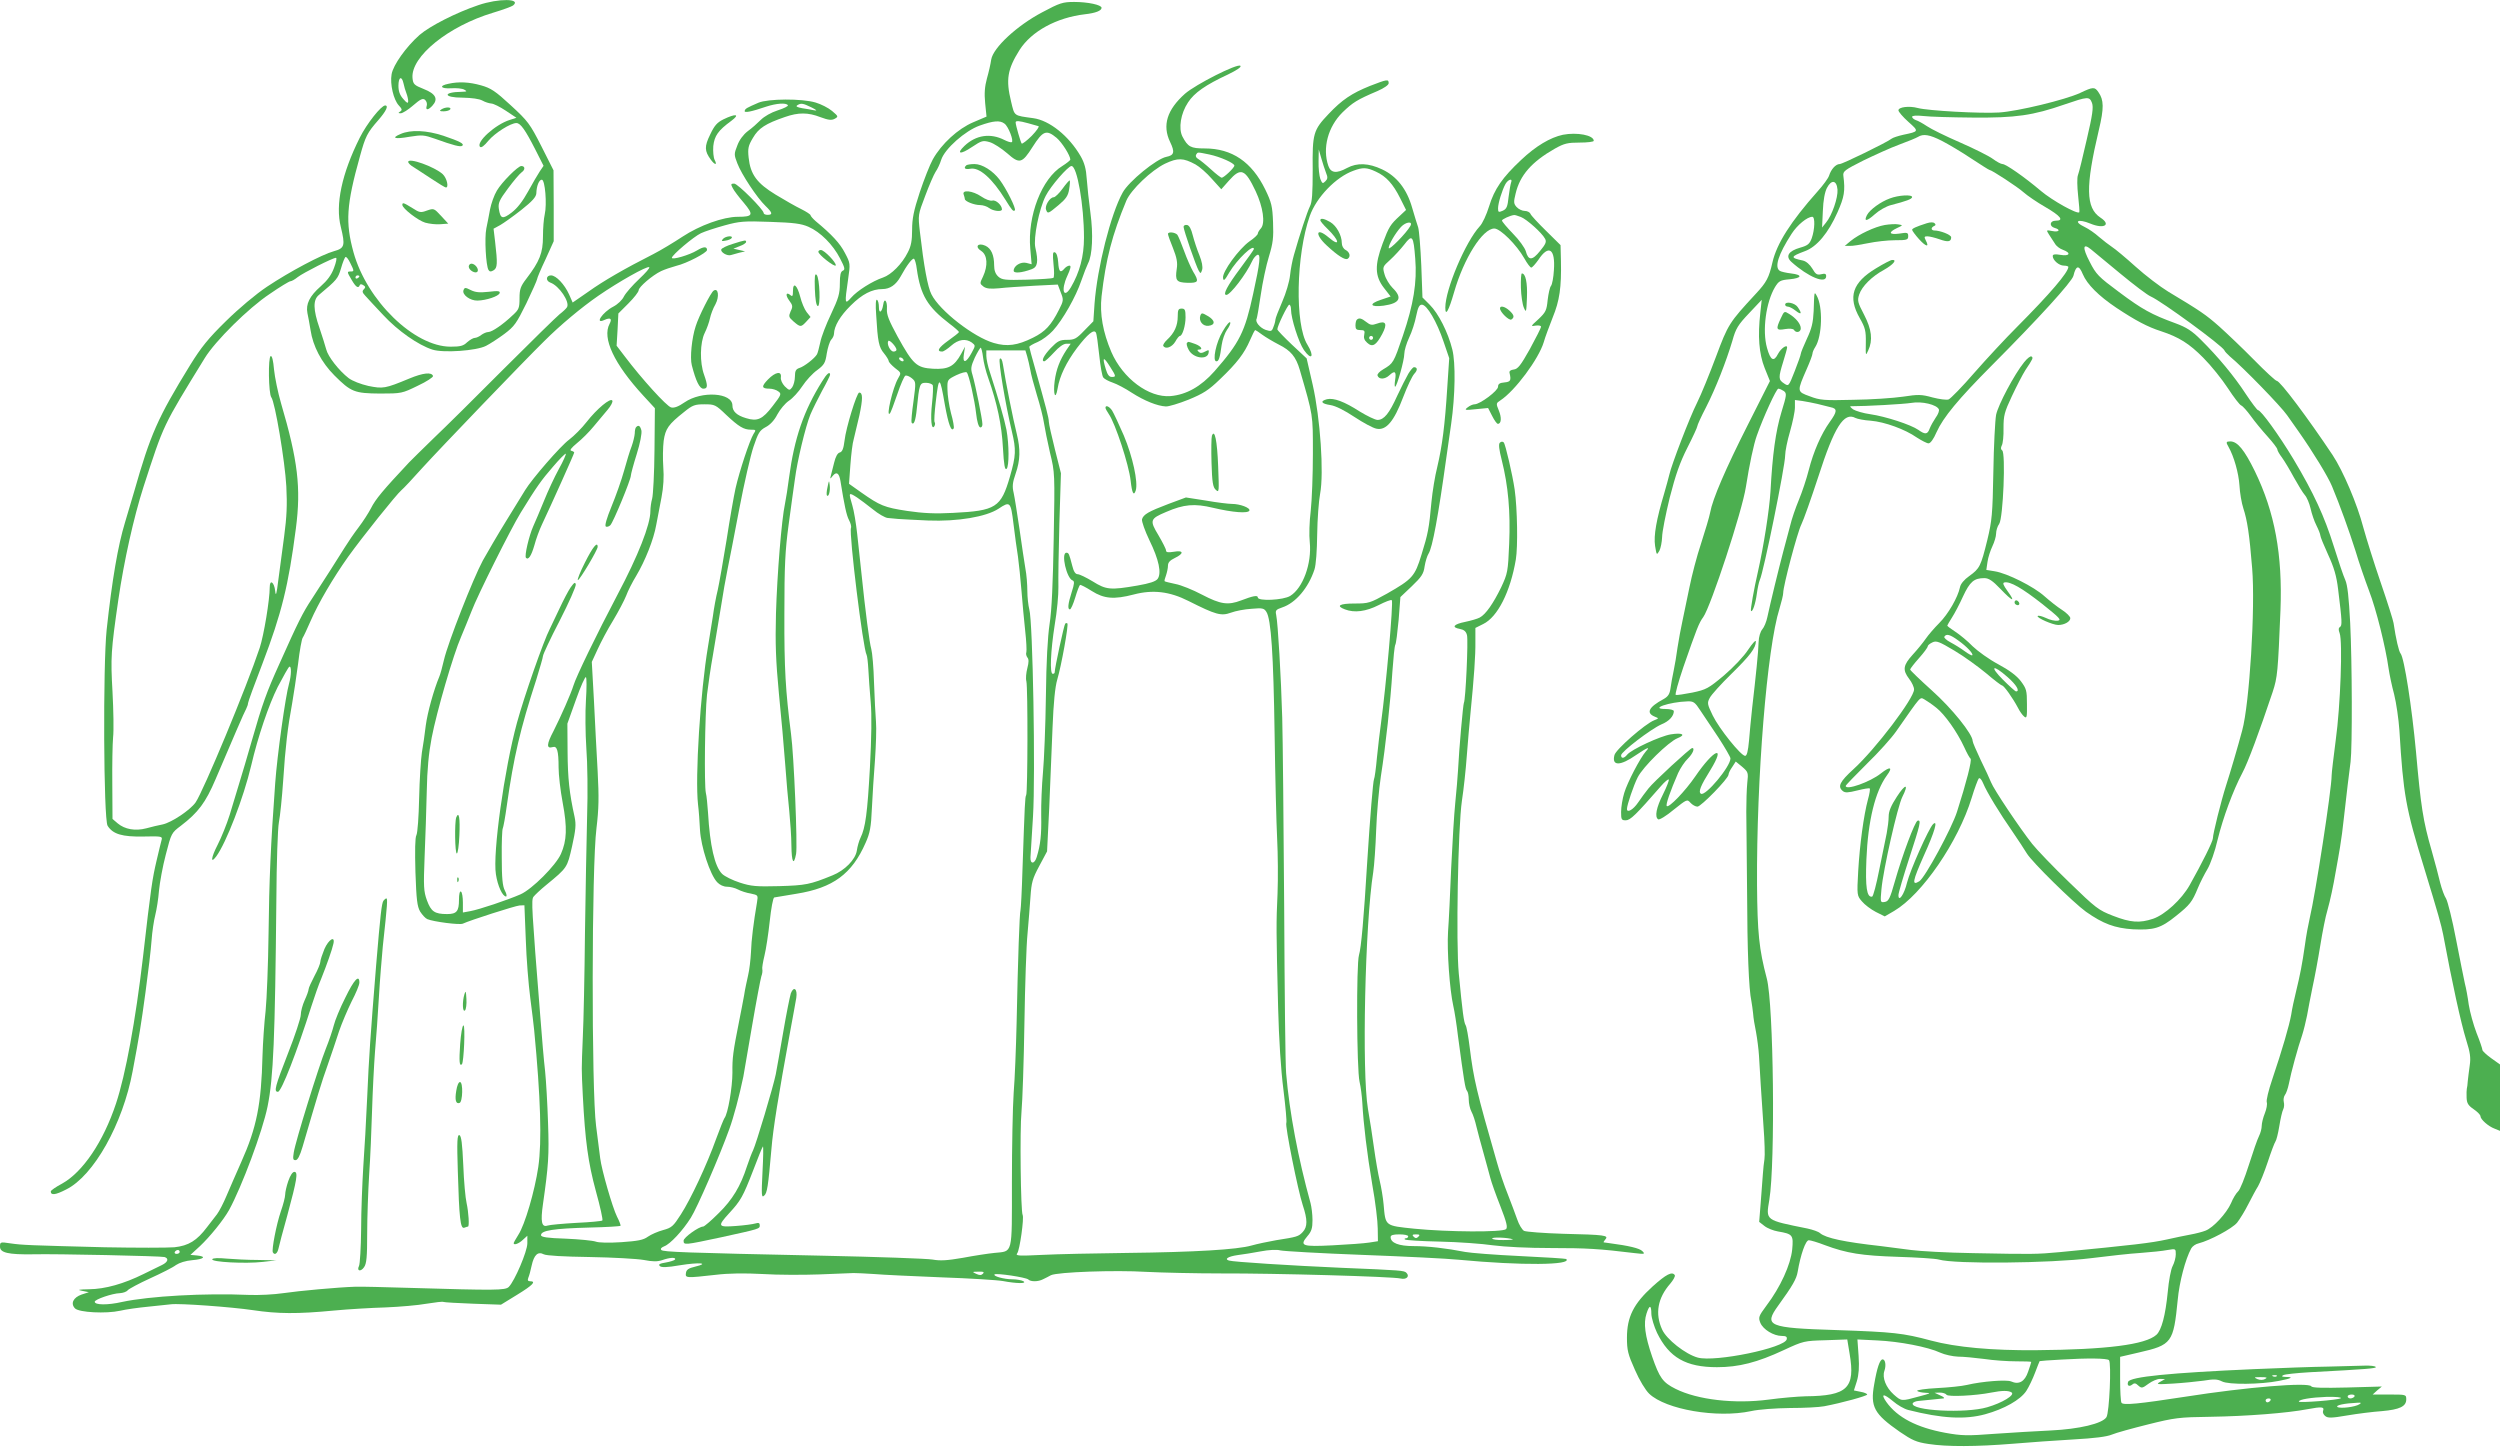 <?xml version="1.0" standalone="no"?>
<!DOCTYPE svg PUBLIC "-//W3C//DTD SVG 20010904//EN"
 "http://www.w3.org/TR/2001/REC-SVG-20010904/DTD/svg10.dtd">
<svg version="1.0" xmlns="http://www.w3.org/2000/svg"
 width="1280pt" height="741pt" viewBox="0 0 1280 741"
 preserveAspectRatio="xMidYMid meet">
<g transform="translate(0,741) scale(0.1,-0.1)"
fill="#4caf50" stroke="none">
<path d="M2450 7384 c-116 -39 -250 -108 -302 -153 -69 -61 -135 -154 -143
-201 -9 -51 10 -131 37 -160 17 -18 18 -24 7 -31 -11 -7 -11 -9 3 -9 9 0 38
18 63 40 38 33 50 38 61 29 8 -7 12 -20 9 -30 -8 -25 7 -24 29 0 31 34 17 61
-44 85 -50 20 -55 25 -58 57 -9 109 183 265 413 334 50 15 96 32 102 37 44 36
-74 37 -177 2z m-384 -401 c3 -16 10 -38 15 -51 5 -13 9 -31 9 -40 -1 -13 -6
-11 -25 11 -18 20 -25 40 -25 68 0 45 17 53 26 12z"/>
<path d="M5336 7347 c-129 -68 -251 -181 -261 -242 -3 -22 -13 -66 -22 -97
-11 -41 -14 -75 -9 -126 l7 -69 -68 -29 c-78 -33 -162 -110 -207 -190 -15 -27
-45 -103 -67 -169 -31 -94 -39 -135 -39 -192 0 -54 -5 -83 -22 -115 -29 -59
-85 -115 -127 -129 -54 -18 -133 -68 -163 -103 -33 -37 -34 -32 -16 92 12 83
12 84 -16 137 -25 49 -68 95 -149 162 -15 13 -27 27 -27 31 0 4 -21 18 -47 31
-27 13 -85 46 -131 74 -97 59 -130 104 -139 190 -5 47 -2 61 22 101 29 50 65
73 164 107 69 24 118 24 182 -1 41 -15 56 -17 73 -8 19 11 19 12 -14 40 -19
16 -57 35 -84 43 -69 21 -244 20 -293 -1 -60 -26 -67 -30 -70 -41 -5 -13 34
-5 110 21 52 17 103 21 111 7 3 -4 -20 -16 -52 -26 -34 -11 -69 -31 -87 -49
-17 -17 -46 -43 -67 -58 -22 -17 -43 -45 -53 -73 -17 -43 -17 -47 0 -91 21
-56 102 -178 144 -218 36 -35 39 -46 11 -46 -11 0 -20 4 -20 9 0 18 -133 151
-151 151 -17 0 -18 -3 -8 -22 6 -13 32 -47 57 -76 52 -62 48 -72 -30 -72 -75
0 -196 -44 -284 -102 -44 -29 -110 -69 -149 -89 -146 -74 -255 -137 -332 -192
l-81 -56 -18 41 c-24 53 -67 98 -93 98 -26 0 -28 -28 -3 -37 45 -16 101 -100
85 -126 -4 -7 -21 -23 -38 -36 -16 -13 -145 -139 -286 -280 -140 -141 -302
-301 -360 -356 -57 -56 -113 -110 -124 -122 -134 -143 -172 -188 -196 -236
-12 -23 -40 -67 -63 -97 -23 -30 -55 -77 -71 -103 -33 -54 -99 -156 -168 -263
-47 -71 -70 -117 -167 -334 -64 -141 -87 -204 -140 -390 -23 -80 -52 -179 -65
-220 -12 -41 -35 -114 -49 -162 -15 -48 -43 -117 -62 -154 -33 -64 -38 -100
-7 -59 51 69 140 300 179 465 35 150 90 311 136 403 28 53 54 100 59 103 12 7
11 -43 -1 -86 -18 -61 -61 -369 -71 -510 -23 -313 -31 -501 -34 -770 -2 -157
-9 -334 -15 -395 -7 -60 -14 -164 -16 -230 -6 -249 -30 -369 -109 -545 -26
-58 -59 -135 -75 -172 -15 -36 -37 -79 -49 -95 -12 -15 -35 -45 -51 -66 -52
-69 -94 -95 -167 -103 -36 -3 -197 -3 -357 0 -385 10 -422 11 -483 20 -52 8
-53 7 -53 -17 0 -31 42 -41 170 -39 115 3 657 -9 672 -14 24 -7 18 -26 -13
-41 -13 -6 -55 -27 -94 -46 -101 -50 -196 -77 -279 -78 -54 -1 -63 -3 -36 -8
l35 -7 -37 -12 c-43 -15 -58 -46 -34 -71 21 -21 159 -28 231 -12 29 7 94 16
146 21 52 5 103 11 114 12 41 6 313 -14 420 -30 127 -19 227 -20 415 -2 74 7
193 14 264 16 72 3 166 11 210 19 44 7 83 12 87 9 4 -2 72 -6 151 -9 l143 -5
83 51 c80 49 99 69 66 69 -11 0 -14 5 -9 18 4 9 12 37 17 62 12 55 32 74 62
58 13 -7 101 -12 236 -14 118 -2 242 -9 276 -15 46 -9 69 -9 94 -1 39 14 73
16 66 3 -3 -4 -24 -11 -47 -15 -32 -5 -39 -10 -31 -18 8 -8 35 -8 104 4 100
16 153 11 78 -7 -35 -8 -46 -16 -48 -33 -4 -26 1 -26 153 -9 66 8 147 9 240 4
77 -5 208 -5 290 -2 83 3 161 6 175 7 14 0 61 -2 105 -5 44 -4 199 -11 345
-17 146 -5 288 -14 315 -19 69 -13 125 -14 105 -1 -8 5 -34 10 -57 10 -42 0
-100 16 -91 25 8 8 162 -15 173 -26 12 -12 50 -12 75 1 11 5 30 15 41 21 33
16 327 27 489 17 80 -4 253 -8 385 -8 269 1 876 -16 916 -26 30 -7 48 11 30
29 -12 12 -21 13 -336 26 -251 11 -552 30 -573 37 -25 8 -3 21 45 28 26 3 80
12 118 19 42 8 83 10 100 5 17 -4 206 -15 420 -23 215 -8 437 -19 495 -25 318
-30 582 -28 549 4 -2 2 -109 9 -237 15 -128 6 -254 16 -280 21 -96 19 -193 30
-264 30 -76 0 -118 16 -118 46 0 10 12 14 45 14 25 0 45 -4 45 -10 0 -5 -5
-10 -12 -10 -6 0 -8 -3 -5 -6 4 -4 84 -9 179 -11 95 -2 218 -11 272 -19 61 -8
178 -14 300 -14 181 0 245 -4 426 -26 51 -6 54 -5 39 10 -14 15 -70 28 -169
41 -14 2 -27 4 -29 4 -2 1 2 8 9 16 17 20 -3 23 -216 28 -100 3 -190 10 -201
15 -10 6 -26 32 -35 59 -9 26 -31 84 -48 128 -18 44 -43 118 -56 165 -104 361
-119 425 -139 586 -7 56 -16 108 -21 115 -9 14 -16 66 -35 264 -15 156 -4 749
16 885 9 58 20 161 25 230 5 69 14 168 19 220 18 181 26 295 25 365 l0 70 40
20 c74 36 139 165 167 330 11 65 8 260 -6 359 -11 75 -47 231 -56 241 -6 5
-13 5 -20 -2 -7 -7 -4 -34 10 -89 33 -131 45 -264 38 -428 -6 -144 -8 -152
-41 -223 -40 -82 -79 -139 -110 -155 -11 -6 -45 -16 -74 -22 -60 -12 -72 -28
-28 -36 21 -4 32 -12 37 -32 7 -27 -7 -333 -16 -347 -4 -8 -24 -227 -30 -346
-2 -33 -8 -107 -14 -165 -6 -58 -15 -208 -21 -335 -5 -126 -12 -273 -16 -325
-6 -96 8 -297 27 -381 6 -25 17 -95 24 -155 31 -231 37 -269 46 -279 5 -5 9
-25 9 -45 0 -19 6 -47 14 -62 8 -14 19 -48 25 -75 6 -26 23 -88 37 -138 14
-49 29 -107 35 -128 5 -20 28 -85 51 -143 32 -82 38 -108 29 -117 -17 -17
-298 -15 -469 2 -153 16 -148 12 -158 125 -3 34 -12 88 -20 121 -8 34 -21 109
-29 167 -8 59 -22 149 -31 200 -32 186 -15 950 27 1213 5 33 12 130 15 215 3
85 14 209 24 275 25 159 49 380 59 536 5 70 11 131 15 138 4 6 11 63 17 127
l9 117 59 56 c49 47 60 63 65 101 4 25 13 54 20 65 20 30 50 194 91 490 9 61
20 139 25 175 21 147 23 312 6 380 -22 89 -71 185 -116 230 l-37 37 -6 164
c-4 91 -11 178 -16 195 -6 16 -19 61 -31 101 -27 95 -79 161 -154 196 -68 32
-127 35 -179 7 -55 -30 -83 -26 -96 11 -31 90 -2 200 73 274 52 50 73 64 179
109 34 15 57 31 57 40 0 22 -8 20 -96 -14 -94 -38 -143 -71 -212 -144 -78 -82
-83 -100 -81 -285 0 -121 -3 -166 -14 -187 -14 -28 -54 -150 -82 -249 -8 -27
-17 -75 -20 -105 -3 -31 -21 -92 -40 -135 -19 -44 -35 -85 -35 -92 0 -6 -4
-23 -10 -37 -8 -23 -12 -24 -40 -15 -30 11 -55 42 -46 57 2 4 12 59 21 122 9
63 28 152 42 197 21 69 24 96 21 175 -3 82 -8 102 -40 168 -69 141 -170 210
-310 210 -72 0 -86 8 -114 61 -21 42 -9 118 29 175 32 49 89 89 205 143 45 22
69 38 63 44 -14 14 -229 -95 -284 -143 -92 -82 -117 -162 -76 -247 25 -52 21
-68 -19 -76 -51 -10 -193 -126 -224 -183 -61 -110 -130 -384 -144 -569 l-6
-90 -46 -47 c-41 -43 -51 -48 -89 -48 -37 0 -48 -6 -83 -42 -36 -38 -51 -68
-33 -68 4 0 26 20 49 45 25 28 49 45 63 45 l23 0 -22 -32 c-34 -52 -52 -99
-60 -158 -9 -68 4 -104 15 -39 10 63 45 135 99 207 55 72 87 98 97 79 4 -6 11
-58 17 -115 6 -57 15 -109 21 -115 5 -7 27 -19 48 -26 21 -7 65 -30 98 -52 64
-41 131 -68 174 -70 14 -1 67 15 117 35 75 31 102 48 160 104 88 84 125 133
154 200 12 28 24 52 27 52 2 0 19 -11 36 -24 18 -13 55 -35 84 -50 62 -31 88
-62 108 -130 69 -238 67 -225 67 -429 0 -106 -5 -237 -11 -292 -7 -55 -9 -127
-5 -161 11 -109 -35 -235 -100 -275 -35 -22 -166 -28 -166 -8 0 13 -25 8 -85
-15 -68 -26 -106 -20 -200 29 -47 25 -109 50 -137 55 -28 6 -53 12 -55 14 -2
2 1 15 7 30 5 15 10 37 10 50 0 16 10 27 35 39 48 23 46 41 -5 32 -30 -5 -40
-3 -40 7 0 7 -18 42 -39 78 -46 76 -43 84 40 119 90 39 145 44 240 21 101 -24
180 -30 186 -14 5 14 -48 34 -90 34 -16 0 -76 7 -132 17 l-103 16 -89 -33
c-103 -39 -129 -54 -136 -79 -2 -11 15 -59 38 -107 49 -100 63 -169 42 -198
-10 -13 -40 -23 -103 -34 -139 -24 -160 -22 -229 21 -33 20 -68 37 -77 37 -12
0 -21 14 -28 43 -16 62 -18 67 -30 67 -29 0 1 -132 32 -142 10 -4 9 -17 -5
-60 -19 -60 -22 -88 -9 -88 5 0 17 27 27 60 10 34 21 63 25 65 3 2 30 -12 60
-31 63 -40 114 -44 214 -18 98 26 184 16 281 -33 141 -71 167 -78 217 -60 24
9 71 18 106 20 56 5 64 3 76 -16 24 -37 36 -217 42 -627 3 -217 9 -458 13
-535 4 -77 5 -203 2 -280 -7 -150 -7 -191 3 -585 4 -158 14 -317 27 -418 11
-89 18 -166 15 -171 -8 -12 60 -349 84 -421 25 -75 25 -111 0 -138 -22 -23
-28 -25 -137 -42 -40 -7 -97 -19 -125 -27 -73 -21 -291 -34 -638 -38 -162 -2
-358 -6 -434 -10 -122 -6 -138 -5 -128 8 13 15 36 182 28 196 -10 16 -15 437
-6 528 5 54 12 258 15 453 3 195 10 402 16 460 5 58 12 142 15 188 5 73 10 93
45 158 l40 75 11 222 c5 122 13 308 17 412 5 127 13 208 24 245 21 70 59 281
52 288 -3 3 -8 2 -11 -1 -6 -5 -54 -228 -54 -249 0 -5 -4 -8 -10 -8 -16 0 -11
116 10 250 12 69 20 157 19 195 -1 39 1 185 5 326 l8 256 -31 123 c-17 67 -31
131 -31 141 0 19 -14 72 -71 275 -16 56 -29 104 -29 108 0 4 19 15 43 25 23
10 58 36 78 58 51 56 118 175 145 255 13 38 29 78 35 90 22 41 27 148 12 258
-8 58 -16 136 -19 175 -3 50 -12 82 -31 115 -60 104 -160 184 -243 195 -101
14 -95 9 -113 84 -28 114 -19 166 43 265 61 96 190 166 335 183 54 6 85 18 85
33 0 15 -70 30 -140 30 -59 0 -74 -5 -164 -53z m-1181 -487 c26 -13 31 -18 15
-15 -14 3 -42 8 -63 11 -26 5 -34 9 -25 15 19 12 28 11 73 -11z m988 -83 c20
-14 49 -90 37 -95 -5 -2 -21 3 -37 11 -72 37 -146 26 -205 -30 -44 -42 -21
-46 38 -6 51 34 57 35 92 25 20 -6 60 -32 89 -57 63 -56 76 -52 130 33 53 83
70 90 123 46 28 -24 70 -91 70 -111 0 -4 -19 -19 -41 -33 -105 -64 -179 -255
-164 -423 l7 -80 -27 7 c-29 7 -65 -15 -65 -40 0 -15 42 -11 93 8 30 11 34 39
18 110 -11 48 19 199 53 265 25 50 115 153 132 153 29 0 64 -201 64 -367 0
-95 -22 -177 -67 -254 -37 -62 -52 -15 -19 57 18 39 21 54 12 54 -8 0 -19 -7
-26 -15 -21 -25 -29 -17 -32 32 -2 28 -8 48 -17 51 -11 4 -12 -8 -7 -61 4 -36
4 -67 -1 -70 -5 -3 -65 -7 -135 -9 -113 -3 -128 -1 -147 16 -14 13 -21 31 -21
57 0 53 -15 87 -45 101 -38 17 -56 -5 -21 -27 32 -21 35 -75 9 -131 -17 -35
-17 -36 2 -51 15 -11 35 -13 80 -9 33 4 114 9 180 13 l121 6 15 -40 c15 -38
15 -42 -9 -89 -40 -79 -70 -112 -133 -143 -80 -40 -133 -47 -201 -27 -103 30
-277 165 -319 249 -19 36 -39 145 -59 319 -10 88 -10 88 27 185 20 54 44 109
53 123 10 14 23 42 29 62 18 56 123 149 197 175 70 25 104 28 127 10z m121 2
c22 -6 46 -13 53 -15 6 -1 -9 -23 -34 -49 -25 -25 -49 -43 -52 -40 -5 6 -30
91 -31 108 0 10 16 9 64 -4z m1525 -253 c10 -24 9 -32 -3 -44 -14 -14 -16 -12
-26 12 -5 15 -10 55 -9 89 l1 62 13 -45 c7 -25 18 -58 24 -74z m-597 93 c56
-12 128 -44 128 -57 0 -11 -54 -62 -65 -62 -4 0 -29 19 -55 43 -25 23 -55 47
-65 53 -11 6 -15 15 -11 22 9 14 4 14 68 1z m-71 -51 c20 -11 58 -44 84 -74
l48 -53 39 44 c61 69 83 60 137 -54 38 -81 50 -164 27 -190 -9 -10 -16 -22
-16 -27 0 -6 -19 -24 -43 -40 -54 -39 -140 -156 -135 -187 2 -18 8 -14 32 28
40 67 126 149 126 120 0 -3 -31 -47 -69 -98 -68 -91 -92 -137 -72 -137 20 0
102 107 132 173 6 14 18 28 26 32 19 7 15 -37 -21 -200 -42 -194 -69 -249
-198 -396 -69 -78 -144 -120 -225 -127 -111 -9 -244 90 -303 226 -43 101 -60
194 -50 285 22 191 54 314 127 490 24 56 128 155 198 189 66 31 93 30 156 -4z
m924 -37 c52 -24 87 -62 124 -136 l30 -60 -32 -30 c-48 -44 -56 -56 -88 -142
-41 -110 -40 -166 6 -226 l35 -45 -50 -17 c-64 -21 -55 -39 14 -30 84 12 98
40 46 91 -16 16 -35 47 -41 69 -11 38 -10 40 29 75 21 19 54 55 72 78 41 54
47 46 56 -72 10 -121 -9 -235 -63 -394 -48 -141 -49 -142 -101 -173 -19 -11
-32 -25 -29 -32 7 -21 38 -20 61 2 28 26 36 19 29 -25 -3 -19 -3 -34 0 -34 9
0 47 136 47 168 0 17 11 54 25 84 14 29 30 79 36 111 9 44 16 57 29 57 26 0
77 -88 111 -189 l29 -85 -10 -150 c-12 -193 -26 -300 -51 -406 -12 -47 -25
-128 -30 -180 -12 -135 -18 -164 -51 -270 -34 -112 -47 -125 -176 -199 -88
-49 -95 -51 -167 -51 -77 0 -97 -12 -49 -30 49 -19 108 -11 173 22 33 17 64
29 67 25 9 -8 -30 -447 -55 -627 -6 -41 -15 -121 -21 -178 -5 -56 -12 -107
-15 -111 -5 -10 -20 -191 -35 -426 -17 -284 -31 -440 -42 -475 -14 -44 -12
-585 3 -649 6 -25 12 -73 14 -106 6 -111 24 -260 51 -420 16 -88 28 -189 28
-225 l1 -65 -45 -7 c-25 -4 -108 -10 -186 -14 -158 -8 -172 -3 -130 47 21 24
26 41 26 82 0 29 -5 68 -10 87 -63 228 -108 463 -125 665 -4 39 -8 421 -10
850 -3 429 -7 866 -10 970 -6 209 -22 485 -31 527 -5 23 -1 27 31 38 69 23
134 100 165 194 8 24 13 98 14 180 1 78 8 171 15 208 20 106 1 387 -38 558
l-31 135 -75 70 c-41 39 -75 74 -75 79 0 17 53 126 61 126 5 0 9 -11 9 -25 0
-45 39 -168 66 -207 40 -57 55 -33 18 27 -65 104 -58 459 12 659 34 96 134
200 224 232 48 18 68 17 115 -5z m-2906 -282 c62 -27 126 -92 162 -162 25 -48
27 -58 14 -63 -11 -5 -15 -22 -15 -66 0 -52 -7 -75 -45 -156 -25 -52 -50 -117
-55 -144 -6 -27 -13 -55 -17 -62 -12 -21 -66 -63 -90 -70 -18 -6 -23 -15 -23
-44 0 -20 -7 -45 -14 -55 -13 -17 -15 -17 -38 5 -13 14 -22 33 -20 46 5 34
-28 28 -66 -11 -35 -36 -33 -47 8 -47 14 0 35 -6 45 -14 17 -12 16 -17 -29
-75 -52 -68 -78 -80 -136 -62 -48 14 -70 35 -70 65 0 66 -158 76 -245 16 -32
-22 -53 -30 -69 -26 -23 6 -151 147 -237 261 l-42 55 5 83 4 82 52 52 c29 29
52 59 52 67 0 16 69 76 115 98 17 8 52 20 78 27 52 12 157 67 157 81 0 19 -18
18 -51 -2 -39 -24 -129 -50 -129 -38 0 14 111 108 149 126 19 9 74 27 121 40
76 21 100 23 234 18 121 -4 158 -9 195 -25z m3082 4 c-19 -35 -110 -128 -111
-113 0 18 34 76 63 108 25 27 63 31 48 5z m-2527 -220 c19 -135 55 -194 167
-280 27 -20 49 -40 49 -43 0 -3 -25 -23 -55 -44 -50 -36 -62 -56 -31 -56 7 0
28 14 46 30 37 33 75 38 106 16 19 -15 19 -15 -1 -52 -28 -53 -48 -57 -40 -8
l6 39 -20 -37 c-36 -65 -66 -80 -144 -76 -84 5 -102 21 -182 166 -44 81 -56
111 -54 140 3 41 -14 61 -19 22 -6 -39 -22 -49 -22 -13 0 18 -4 35 -10 38 -6
4 -8 -25 -4 -77 8 -139 14 -166 40 -197 13 -16 24 -34 24 -39 0 -6 15 -22 32
-36 33 -25 33 -25 16 -54 -27 -46 -63 -201 -42 -179 4 3 21 48 38 98 17 51 36
94 42 96 6 2 21 -4 33 -14 21 -18 21 -19 8 -118 -8 -55 -12 -103 -10 -108 11
-18 21 8 27 70 13 128 15 133 47 133 16 0 32 -6 35 -13 2 -7 1 -48 -4 -92 -9
-81 -3 -141 12 -117 4 7 5 16 1 21 -3 6 0 52 6 103 16 137 21 135 47 -16 18
-99 33 -140 45 -119 3 4 -3 40 -14 78 -10 39 -18 93 -18 121 -1 50 -1 50 45
73 26 12 50 19 54 14 11 -12 40 -140 48 -212 4 -37 12 -66 20 -69 7 -2 12 5
12 16 0 24 -36 202 -51 253 -10 32 -8 43 12 88 13 27 27 50 30 51 3 0 9 -22
12 -48 3 -27 15 -75 27 -108 45 -127 69 -240 75 -357 5 -89 10 -116 19 -107
13 13 13 123 -1 200 -10 51 -41 159 -84 292 -11 32 -19 70 -19 86 l0 28 100 0
100 0 9 -30 c5 -17 12 -48 16 -69 3 -21 19 -80 34 -130 16 -51 32 -114 36
-142 4 -27 18 -96 31 -153 25 -102 25 -106 19 -439 -4 -227 -10 -368 -21 -437
-10 -67 -17 -193 -19 -371 -2 -148 -9 -324 -15 -390 -6 -66 -10 -165 -9 -220
2 -100 -4 -151 -23 -213 -11 -37 -34 -38 -32 -1 1 13 7 107 13 209 13 212 -1
1000 -19 1060 -5 19 -10 62 -10 94 0 33 -4 85 -10 115 -5 31 -19 121 -30 201
-12 80 -25 164 -30 186 -8 33 -6 53 10 99 24 69 25 125 6 203 -17 66 -58 271
-71 356 -4 25 -10 35 -16 29 -9 -9 29 -234 62 -373 22 -93 21 -122 -10 -230
-46 -159 -72 -175 -291 -186 -92 -5 -154 -2 -235 10 -118 18 -139 27 -236 95
l-62 44 7 97 c4 54 11 113 17 131 5 19 18 74 29 122 18 85 18 117 -1 117 -12
0 -68 -181 -75 -246 -5 -42 -12 -58 -25 -61 -11 -3 -21 -22 -28 -51 -7 -26
-14 -56 -17 -67 -5 -19 -4 -19 10 -1 19 23 32 14 39 -26 20 -125 31 -177 44
-201 8 -15 13 -33 10 -40 -11 -28 62 -621 80 -650 3 -5 7 -39 9 -75 2 -37 7
-112 12 -167 6 -66 4 -181 -4 -335 -13 -234 -23 -308 -48 -359 -7 -14 -16 -44
-19 -66 -7 -46 -62 -102 -125 -127 -115 -47 -138 -51 -272 -55 -117 -3 -144
-1 -202 18 -37 12 -78 32 -91 45 -38 38 -62 144 -72 314 -3 41 -7 86 -11 100
-9 39 -5 403 6 504 6 50 19 141 30 201 10 61 28 169 40 240 11 72 27 162 35
200 8 39 35 177 60 309 25 131 58 275 73 319 24 71 31 83 62 100 22 11 45 35
60 65 14 26 40 57 59 70 19 12 50 46 69 75 19 29 53 66 76 82 36 27 42 37 49
85 5 30 15 62 23 71 8 8 14 22 14 30 1 39 31 91 86 145 58 58 109 84 162 84
38 0 69 21 93 64 32 59 61 96 69 91 4 -3 11 -26 14 -52z m-1422 -52 c-33 -31
-68 -71 -77 -88 -9 -19 -32 -41 -55 -53 -56 -29 -98 -93 -45 -68 31 14 40 6
26 -20 -39 -73 23 -205 173 -368 l59 -64 -2 -215 c-1 -118 -7 -230 -12 -248
-5 -17 -9 -46 -9 -64 0 -69 -63 -229 -168 -427 -108 -205 -213 -422 -226 -466
-12 -40 -65 -160 -102 -233 -36 -68 -37 -92 -4 -82 22 7 30 -18 30 -105 0 -36
9 -117 21 -180 24 -128 21 -194 -9 -262 -26 -59 -148 -181 -207 -207 -66 -29
-212 -78 -257 -86 l-38 -7 0 50 c0 28 -4 54 -10 57 -6 4 -10 -13 -10 -42 0
-59 -12 -73 -61 -73 -64 0 -82 13 -103 70 -17 47 -18 70 -12 224 4 94 9 244
11 333 2 114 10 196 25 275 26 135 111 427 151 518 15 36 39 94 53 130 30 80
202 424 252 505 83 135 106 167 165 235 33 39 63 69 66 67 2 -3 -13 -38 -36
-79 -22 -40 -56 -113 -76 -163 -20 -49 -45 -108 -55 -130 -21 -47 -46 -152
-37 -161 12 -13 27 9 43 64 8 31 26 80 39 107 45 95 165 362 165 368 0 3 -7 7
-15 9 -10 2 0 15 29 39 25 20 63 58 85 85 22 27 55 66 72 86 17 20 28 41 24
47 -9 16 -79 -42 -132 -110 -24 -31 -64 -71 -89 -90 -44 -32 -191 -202 -225
-258 -9 -14 -52 -84 -96 -156 -44 -71 -98 -164 -121 -205 -50 -93 -178 -419
-199 -509 -8 -36 -19 -75 -24 -86 -28 -67 -60 -182 -69 -249 -5 -43 -14 -106
-20 -139 -5 -34 -12 -139 -14 -233 -2 -94 -8 -179 -14 -190 -7 -12 -8 -79 -5
-189 5 -143 9 -175 24 -202 11 -17 27 -35 37 -39 30 -13 166 -31 182 -23 36
17 267 91 290 93 l25 1 7 -175 c3 -96 14 -231 23 -300 9 -69 18 -143 20 -165
33 -343 40 -570 21 -700 -18 -123 -69 -297 -102 -347 -13 -21 -24 -40 -24 -43
0 -12 26 -3 47 17 l23 21 0 -39 c0 -41 -65 -193 -95 -223 -18 -18 -68 -18
-505 -5 -129 4 -255 7 -280 6 -92 -3 -288 -21 -370 -33 -47 -7 -125 -11 -175
-9 -226 10 -510 -6 -650 -36 -74 -17 -140 -16 -140 1 0 12 90 43 129 44 16 1
34 7 40 15 6 7 58 35 115 61 57 26 117 56 132 68 18 12 49 22 84 25 60 5 74
19 23 24 l-33 3 49 45 c50 47 120 133 149 185 65 119 171 402 197 530 30 149
38 346 45 1060 1 189 7 364 13 395 6 30 16 127 22 215 11 169 23 272 46 395 7
41 21 131 30 200 8 69 19 129 24 135 4 5 22 44 40 85 41 94 115 220 193 330
74 103 247 319 272 340 10 8 59 60 108 115 89 98 523 550 624 649 81 81 190
172 277 232 103 71 248 153 260 146 5 -3 -19 -30 -52 -61z m1318 -362 c0 -5
-7 -9 -15 -9 -17 0 -36 39 -27 54 5 10 42 -30 42 -45z m35 -49 c3 -5 2 -10 -4
-10 -5 0 -13 5 -16 10 -3 6 -2 10 4 10 5 0 13 -4 16 -10z m1060 -40 c30 -47
30 -50 7 -50 -13 0 -22 12 -30 39 -20 65 -13 69 23 11z m-1967 -244 c65 -61
90 -76 127 -76 26 0 27 -1 13 -22 -20 -33 -72 -190 -92 -278 -9 -41 -30 -160
-46 -265 -17 -104 -37 -219 -45 -255 -9 -36 -20 -96 -25 -135 -6 -38 -17 -108
-25 -155 -39 -231 -67 -669 -51 -810 4 -30 8 -89 10 -130 5 -85 51 -228 88
-267 13 -14 33 -23 50 -23 16 0 41 -6 56 -14 15 -8 45 -18 66 -21 37 -8 38 -8
32 -44 -18 -106 -29 -193 -31 -256 -2 -38 -8 -92 -15 -120 -6 -27 -16 -72 -20
-100 -5 -27 -16 -86 -25 -130 -32 -161 -36 -191 -35 -267 0 -74 -23 -212 -41
-233 -4 -6 -23 -53 -42 -105 -48 -134 -130 -309 -181 -388 -39 -61 -47 -68
-91 -80 -26 -7 -61 -22 -78 -34 -23 -17 -51 -22 -136 -28 -63 -4 -116 -3 -131
3 -14 5 -82 12 -152 15 -96 3 -128 8 -128 18 0 24 63 34 250 39 84 2 154 6
157 9 2 2 -6 24 -18 47 -23 46 -79 240 -86 299 -2 19 -12 94 -21 165 -24 182
-23 1331 2 1525 12 100 13 158 6 290 -5 91 -14 254 -19 363 l-11 198 30 65
c16 35 51 102 79 147 27 45 57 102 67 127 9 25 32 70 51 101 46 77 90 187 103
262 7 34 19 98 27 141 10 53 13 104 9 155 -3 42 -2 102 2 134 9 62 24 84 105
148 43 35 55 39 104 39 52 0 57 -2 111 -54z m670 -423 c15 -10 51 -37 80 -60
29 -24 64 -44 77 -45 14 -1 37 -3 53 -5 15 -1 84 -5 154 -8 151 -6 297 19 360
60 60 40 63 37 77 -77 7 -57 17 -132 23 -168 5 -36 13 -114 18 -175 5 -60 13
-153 19 -205 6 -52 8 -101 6 -109 -3 -7 -1 -19 5 -27 8 -9 8 -24 0 -55 -6 -23
-9 -53 -5 -67 8 -33 7 -570 -1 -583 -6 -10 -7 -39 -19 -384 -3 -104 -8 -197
-10 -205 -5 -17 -13 -239 -20 -580 -3 -123 -9 -283 -15 -355 -5 -71 -9 -278
-9 -460 0 -375 6 -350 -90 -360 -31 -3 -103 -14 -161 -25 -81 -14 -116 -16
-155 -9 -27 5 -284 14 -570 20 -705 15 -809 19 -819 29 -6 6 0 13 15 19 30 11
94 79 136 146 32 50 148 317 197 454 22 60 51 168 72 269 2 12 22 127 44 256
22 129 44 244 48 257 5 13 7 29 5 36 -2 6 3 37 11 70 8 32 20 111 27 176 7 66
17 120 23 122 6 1 58 10 114 19 187 30 284 101 354 261 22 49 28 80 32 175 3
63 10 176 16 250 5 74 8 162 5 195 -3 33 -7 123 -10 200 -2 77 -9 154 -14 172
-9 30 -30 189 -51 393 -6 52 -15 140 -21 195 -6 55 -17 121 -25 147 -20 68
-20 69 24 41z m-1388 -1038 c-4 -60 -3 -171 2 -245 6 -74 8 -232 4 -350 -3
-118 -8 -388 -11 -600 -2 -212 -7 -450 -11 -530 -7 -173 -7 -157 0 -300 12
-231 27 -342 67 -489 22 -79 37 -147 33 -150 -3 -3 -63 -9 -132 -12 -70 -4
-137 -10 -149 -14 -30 -10 -36 20 -23 110 28 196 32 250 26 415 -3 96 -10 216
-15 265 -6 50 -17 178 -25 285 -44 552 -46 591 -35 608 7 9 36 37 67 62 107
88 106 87 131 197 19 86 21 111 13 150 -27 122 -35 198 -36 333 l-1 145 44
123 c24 68 47 119 51 115 4 -4 4 -57 0 -118z m4262 -2747 c-9 -9 -15 -9 -24 0
-9 9 -7 12 12 12 19 0 21 -3 12 -12z m483 -13 c6 -2 -16 -4 -47 -4 -32 -1 -58
3 -58 8 0 8 79 5 105 -4z m-6825 -65 c0 -5 -7 -10 -16 -10 -8 0 -12 5 -9 10 3
6 10 10 16 10 5 0 9 -4 9 -10z m4112 -112 c-8 -8 -17 -8 -34 0 -22 10 -21 11
12 11 26 1 31 -2 22 -11z"/>
<path d="M4947 6563 c-15 -14 -6 -22 21 -17 46 9 112 -49 180 -159 32 -52 40
-62 48 -54 8 8 -43 110 -78 157 -35 46 -89 80 -128 80 -20 0 -40 -3 -43 -7z"/>
<path d="M5441 6445 c-18 -25 -39 -45 -46 -45 -20 0 -47 -44 -39 -64 8 -22 10
-21 64 24 38 32 49 48 54 81 4 23 5 43 3 45 -2 2 -18 -16 -36 -41z"/>
<path d="M4934 6414 c3 -9 6 -19 6 -23 0 -12 48 -31 78 -31 15 0 36 -7 46 -15
21 -16 66 -21 66 -7 0 21 -31 50 -49 45 -11 -3 -35 6 -57 21 -44 30 -100 36
-90 10z"/>
<path d="M6060 6248 c0 -16 63 -198 77 -223 10 -17 11 -17 18 4 4 14 -1 42
-14 74 -12 29 -27 75 -34 102 -8 33 -18 51 -29 53 -10 2 -18 -2 -18 -10z"/>
<path d="M5980 6212 c0 -5 11 -37 26 -73 19 -48 24 -74 19 -105 -9 -61 -2 -70
55 -72 57 -1 60 6 29 57 -11 19 -32 66 -46 105 -14 39 -30 77 -35 84 -12 13
-48 17 -48 4z"/>
<path d="M6030 5790 c0 -47 -17 -85 -54 -119 -14 -13 -23 -28 -20 -32 11 -19
44 -7 61 21 9 17 20 30 24 30 13 0 29 53 29 95 0 38 -3 45 -20 45 -17 0 -20
-7 -20 -40z"/>
<path d="M6146 5795 c-10 -28 12 -57 42 -53 36 4 34 28 -4 50 -29 17 -32 17
-38 3z"/>
<path d="M6261 5715 c-35 -57 -55 -155 -33 -155 12 0 18 17 27 84 4 27 16 61
27 77 11 15 19 32 17 38 -3 7 -20 -13 -38 -44z"/>
<path d="M6077 5654 c-3 -4 0 -19 9 -35 22 -43 95 -54 102 -16 3 16 1 17 -18
7 -16 -9 -25 -9 -33 -1 -8 8 -8 11 1 11 24 0 11 18 -19 29 -38 13 -34 13 -42
5z"/>
<path d="M6760 6282 c0 -4 16 -24 36 -43 63 -61 68 -97 6 -44 -64 54 -72 16
-9 -42 57 -53 94 -76 107 -68 16 10 12 33 -10 45 -12 6 -20 21 -20 36 0 39
-27 88 -59 107 -31 18 -51 22 -51 9z"/>
<path d="M6947 5773 c-4 -3 -7 -17 -7 -30 0 -18 5 -23 25 -23 21 0 24 -4 20
-23 -4 -16 0 -29 15 -42 27 -25 46 -13 77 45 28 53 19 70 -27 53 -25 -9 -34
-8 -54 8 -25 20 -38 23 -49 12z m83 -93 c0 -5 -4 -10 -10 -10 -5 0 -10 5 -10
10 0 6 5 10 10 10 6 0 10 -4 10 -10z"/>
<path d="M7211 5497 c-11 -19 -37 -70 -57 -113 -41 -91 -68 -124 -101 -124
-12 0 -53 20 -91 43 -79 51 -133 71 -168 63 -37 -10 -29 -23 18 -30 26 -4 72
-27 123 -61 44 -29 95 -57 113 -60 49 -10 89 37 136 161 21 55 46 108 57 120
18 19 17 34 -2 34 -4 0 -17 -15 -28 -33z"/>
<path d="M3701 6186 c-9 -11 -6 -12 14 -8 14 2 28 8 31 13 9 15 -33 10 -45 -5z"/>
<path d="M3751 6161 c-30 -9 -56 -22 -58 -28 -5 -14 30 -35 49 -29 7 2 27 8
43 12 l30 7 -30 7 -30 7 33 13 c17 6 32 16 32 21 0 11 -3 11 -69 -10z"/>
<path d="M4190 6121 c0 -15 85 -81 89 -70 4 14 -59 79 -76 79 -7 0 -13 -4 -13
-9z"/>
<path d="M4172 5931 c2 -54 7 -86 15 -88 15 -5 10 144 -6 160 -9 9 -11 -9 -9
-72z"/>
<path d="M4060 5920 c0 -26 -3 -30 -13 -21 -23 19 -27 0 -6 -28 18 -24 19 -31
7 -55 -11 -26 -10 -30 15 -52 35 -30 38 -30 65 -1 l22 24 -20 25 c-11 14 -26
50 -33 79 -16 61 -37 77 -37 29z"/>
<path d="M3654 5922 c-14 -8 -77 -133 -92 -182 -20 -60 -30 -162 -20 -200 21
-82 40 -120 59 -120 23 0 24 14 4 71 -23 63 -21 165 3 214 11 22 23 56 27 75
4 19 16 52 28 72 21 39 15 86 -9 70z"/>
<path d="M4209 5457 c-94 -150 -142 -290 -169 -492 -6 -49 -16 -110 -21 -135
-17 -78 -40 -358 -46 -561 -4 -155 -1 -241 15 -410 12 -118 26 -279 32 -359 6
-80 15 -189 21 -242 5 -53 11 -133 11 -178 1 -85 12 -105 24 -42 8 42 -11 505
-26 615 -28 219 -35 333 -34 612 0 250 4 327 22 460 12 88 26 193 32 232 12
94 54 268 79 330 11 26 38 81 60 122 23 41 41 78 41 82 0 20 -17 6 -41 -34z"/>
<path d="M4237 4916 c-5 -21 -6 -40 -3 -43 9 -10 18 24 14 54 -3 26 -4 25 -11
-11z"/>
<path d="M3257 5223 c-4 -3 -7 -18 -7 -32 -1 -14 -8 -44 -16 -66 -9 -22 -26
-79 -39 -126 -13 -47 -42 -129 -64 -182 -25 -61 -36 -99 -29 -103 5 -3 16 0
23 7 15 15 105 233 105 254 0 7 13 56 30 110 18 57 27 107 24 121 -6 24 -15
30 -27 17z"/>
<path d="M2995 4530 c-25 -49 -41 -90 -36 -90 9 0 101 154 101 170 0 30 -25 0
-65 -80z"/>
<path d="M2922 4403 c-12 -17 -38 -67 -58 -110 -20 -43 -42 -89 -49 -103 -32
-61 -132 -348 -168 -480 -65 -239 -125 -669 -108 -776 9 -60 34 -114 52 -114
5 0 3 14 -6 30 -12 23 -16 64 -16 170 -1 76 2 143 5 148 3 5 13 59 21 118 35
247 68 390 151 645 18 59 34 113 34 120 0 8 38 90 86 182 47 92 84 175 82 185
-3 13 -8 10 -26 -15z"/>
<path d="M2336 3225 c-9 -26 -7 -185 3 -185 5 0 11 42 13 93 4 88 -2 126 -16
92z"/>
<path d="M2341 2904 c0 -11 3 -14 6 -6 3 7 2 16 -1 19 -3 4 -6 -2 -5 -13z"/>
<path d="M1963 2798 c-9 -15 -15 -66 -37 -328 -30 -370 -37 -472 -46 -678 -5
-114 -14 -274 -20 -356 -5 -82 -11 -226 -11 -320 -1 -94 -6 -179 -11 -188 -13
-26 9 -31 26 -6 13 18 16 53 16 173 0 82 5 218 10 300 6 83 12 231 15 330 3
99 10 234 15 300 6 66 15 192 20 280 5 88 15 205 20 260 24 219 25 245 18 245
-4 0 -10 -6 -15 -12z"/>
<path d="M1661 2551 c-11 -27 -21 -57 -21 -66 0 -8 -13 -41 -30 -72 -16 -31
-30 -61 -30 -68 0 -7 -9 -32 -20 -56 -11 -24 -20 -58 -20 -75 0 -16 -29 -105
-65 -196 -67 -172 -74 -198 -52 -198 18 0 97 204 172 440 15 47 37 110 50 140
28 70 56 149 62 178 10 43 -24 23 -46 -27z"/>
<path d="M1768 2302 c-27 -53 -53 -117 -59 -142 -6 -24 -24 -78 -41 -120 -36
-90 -156 -476 -164 -531 -5 -32 -4 -39 9 -39 11 0 22 21 36 68 78 266 96 328
128 417 19 55 46 134 59 175 14 41 43 109 64 152 22 42 40 85 40 97 0 44 -27
16 -72 -77z"/>
<path d="M2378 2320 c-12 -39 -10 -96 3 -83 5 5 9 32 7 59 -2 40 -4 44 -10 24z"/>
<path d="M2356 2064 c-6 -89 -4 -115 9 -103 10 11 18 199 8 199 -6 0 -13 -43
-17 -96z"/>
<path d="M2336 1825 c-8 -47 -2 -69 17 -62 16 5 19 107 2 107 -7 0 -15 -18
-19 -45z"/>
<path d="M2344 1414 c7 -241 13 -297 33 -290 8 3 17 6 19 6 8 0 3 75 -7 120
-6 25 -14 112 -17 194 -5 111 -10 151 -20 154 -11 3 -13 -30 -8 -184z"/>
<path d="M1476 1363 c-9 -26 -16 -57 -16 -70 0 -12 -10 -51 -22 -85 -23 -67
-48 -198 -41 -210 9 -16 23 -7 29 20 3 15 23 91 45 169 50 185 56 223 36 223
-9 0 -21 -18 -31 -47z"/>
<path d="M1087 963 c-9 -15 171 -24 258 -14 l70 8 -95 2 c-52 0 -125 4 -161 7
-40 4 -69 3 -72 -3z"/>
<path d="M4049 2324 c-5 -16 -23 -105 -39 -199 -16 -93 -33 -190 -38 -215 -13
-65 -101 -358 -116 -389 -7 -14 -21 -51 -31 -81 -33 -103 -75 -173 -146 -242
-38 -38 -73 -68 -79 -68 -22 0 -100 -56 -100 -72 0 -24 4 -23 192 17 200 44
198 43 198 62 0 11 -6 14 -22 9 -13 -4 -58 -10 -100 -13 -93 -7 -96 -2 -35 65
60 65 71 85 123 219 24 64 47 120 50 123 3 3 2 -56 -2 -130 -6 -120 -5 -134 8
-122 16 12 21 47 38 242 8 99 35 268 95 595 14 77 29 156 32 176 7 46 -13 62
-28 23z"/>
<path d="M2296 6981 c-50 -10 -40 -26 13 -23 27 2 58 -1 68 -7 16 -9 14 -10
-12 -11 -99 -1 -97 -30 3 -30 48 -1 86 -6 102 -15 14 -8 34 -14 45 -15 11 0
45 -17 75 -37 l54 -36 -34 -11 c-74 -23 -175 -115 -152 -138 6 -6 21 5 43 32
33 39 113 90 143 90 21 0 46 -36 96 -134 l43 -85 -19 -28 c-10 -15 -37 -61
-60 -103 -27 -49 -55 -86 -84 -108 -47 -36 -58 -33 -66 19 -4 29 2 44 46 103
28 38 60 76 71 84 19 13 18 32 -2 32 -17 0 -100 -83 -125 -126 -14 -23 -29
-66 -35 -96 -5 -29 -14 -73 -19 -98 -10 -49 -2 -190 11 -212 6 -10 13 -10 26
-2 20 12 21 34 8 146 l-8 67 33 18 c18 10 67 45 109 78 57 45 76 67 77 85 1
38 14 70 28 70 17 0 27 -126 15 -178 -5 -21 -9 -71 -9 -113 0 -84 -17 -127
-85 -216 -30 -39 -35 -54 -35 -100 0 -49 -3 -58 -34 -86 -50 -48 -107 -87
-126 -87 -9 0 -25 -7 -36 -15 -10 -8 -25 -15 -33 -15 -8 0 -25 -10 -39 -22
-19 -19 -35 -23 -85 -23 -186 0 -428 235 -497 483 -42 153 -37 242 33 492 28
102 37 120 94 185 40 46 54 75 35 75 -20 0 -94 -93 -130 -165 -92 -184 -126
-343 -97 -457 23 -95 20 -109 -35 -124 -62 -17 -226 -104 -343 -182 -57 -38
-144 -111 -210 -176 -91 -89 -127 -134 -184 -226 -167 -272 -202 -352 -287
-650 -15 -52 -36 -122 -46 -155 -36 -118 -66 -292 -94 -550 -19 -181 -16 -970
5 -1003 27 -43 75 -57 183 -55 89 2 98 1 94 -15 -3 -9 -14 -57 -26 -107 -22
-94 -29 -137 -70 -496 -38 -325 -89 -601 -138 -749 -65 -196 -170 -351 -276
-410 -32 -17 -58 -35 -58 -40 0 -21 23 -19 79 10 141 70 290 336 340 605 34
180 43 236 66 405 14 102 28 221 31 265 3 44 12 103 19 130 7 28 16 84 19 125
4 41 19 125 35 185 28 109 29 111 77 147 89 68 127 119 178 239 87 204 147
344 157 361 5 10 9 22 9 28 0 6 33 97 74 203 98 257 133 399 171 692 27 207
10 348 -76 640 -16 55 -32 133 -36 173 -4 46 -10 71 -17 69 -14 -5 -11 -193 3
-211 19 -23 70 -328 77 -456 5 -94 2 -158 -11 -255 -9 -71 -23 -173 -30 -225
-9 -74 -13 -86 -16 -56 -5 46 -28 62 -28 19 0 -64 -30 -245 -51 -309 -66 -199
-289 -736 -329 -793 -28 -39 -122 -102 -168 -112 -21 -4 -59 -13 -84 -20 -57
-15 -110 -5 -146 25 l-27 23 -1 179 c-1 99 1 206 4 239 4 33 2 138 -3 233 -10
177 -8 209 30 472 29 199 79 422 128 575 107 329 96 306 314 661 53 87 224
257 333 329 52 36 100 65 106 65 6 0 22 9 37 21 28 22 180 99 196 99 6 0 1
-23 -10 -52 -13 -36 -35 -65 -68 -94 -57 -50 -77 -91 -68 -137 4 -17 11 -57
16 -87 12 -82 56 -166 122 -232 85 -85 103 -92 234 -93 110 0 113 1 193 40 45
21 80 44 78 50 -7 21 -51 16 -121 -13 -125 -52 -135 -53 -210 -38 -39 9 -81
25 -101 40 -49 38 -106 110 -115 148 -5 18 -20 67 -34 108 -33 95 -34 145 -3
170 93 78 97 83 113 136 8 29 19 56 23 58 4 3 15 -11 24 -30 21 -42 21 -44 2
-44 -19 0 -19 -2 6 -44 21 -36 34 -45 41 -26 2 6 9 6 18 0 12 -7 12 -12 3 -21
-10 -10 -8 -17 7 -33 10 -12 52 -56 92 -99 75 -81 180 -154 252 -177 56 -18
225 -6 274 19 20 10 63 38 94 61 52 39 62 54 113 157 30 63 55 119 55 124 0 5
19 51 43 101 l42 93 0 181 -1 182 -62 123 c-59 116 -69 129 -157 210 -79 73
-102 88 -152 102 -60 17 -114 20 -167 8z m-456 -985 c0 -3 -4 -8 -10 -11 -5
-3 -10 -1 -10 4 0 6 5 11 10 11 6 0 10 -2 10 -4z"/>
<path d="M10650 6934 c-76 -35 -319 -94 -415 -100 -93 -6 -364 9 -416 23 -44
12 -99 5 -99 -12 0 -7 23 -34 51 -59 55 -49 55 -49 -26 -66 -27 -6 -54 -15
-60 -20 -22 -18 -251 -130 -266 -130 -20 0 -44 -27 -54 -59 -4 -13 -30 -49
-59 -81 -137 -154 -209 -267 -231 -363 -18 -79 -30 -102 -86 -162 -136 -147
-141 -155 -203 -321 -33 -88 -76 -194 -97 -236 -38 -75 -131 -318 -142 -368
-3 -14 -15 -56 -26 -95 -40 -134 -55 -217 -47 -270 8 -48 8 -49 22 -25 7 14
13 45 14 70 0 25 18 116 39 202 30 117 52 180 90 255 28 55 51 105 51 110 0 6
20 50 45 98 50 98 103 234 135 341 17 62 29 81 85 140 l65 69 -7 -65 c-14
-121 -7 -211 22 -284 l27 -67 -112 -222 c-116 -229 -182 -383 -194 -451 -4
-22 -25 -92 -46 -157 -22 -65 -48 -166 -60 -226 -12 -59 -28 -137 -36 -173 -8
-36 -19 -96 -25 -135 -5 -38 -14 -92 -20 -120 -6 -27 -13 -67 -16 -89 -4 -29
-12 -42 -35 -55 -78 -42 -92 -72 -44 -91 20 -8 20 -8 -5 -18 -46 -18 -196
-149 -203 -178 -15 -57 29 -57 112 1 56 38 74 45 49 18 -29 -33 -95 -159 -111
-213 -9 -29 -16 -73 -16 -97 0 -39 2 -43 24 -43 23 0 51 27 180 175 19 22 37
37 40 34 3 -3 -10 -37 -29 -75 -35 -69 -44 -117 -25 -129 6 -4 42 18 79 49 68
54 69 55 86 36 10 -11 26 -20 36 -20 18 0 159 144 159 164 0 6 8 24 19 39 l18
28 33 -27 c31 -27 32 -30 26 -83 -3 -31 -5 -96 -5 -146 1 -49 2 -232 4 -405 1
-310 9 -506 22 -565 3 -16 7 -46 9 -65 1 -19 8 -62 15 -95 6 -33 13 -87 15
-120 5 -88 12 -202 23 -360 6 -77 8 -153 5 -170 -3 -16 -6 -50 -8 -75 -2 -25
-7 -90 -11 -146 l-8 -100 27 -21 c15 -12 46 -24 69 -28 76 -13 80 -18 73 -93
-8 -77 -60 -192 -132 -287 -40 -54 -42 -60 -31 -88 14 -34 68 -67 110 -67 21
0 28 -4 25 -17 -8 -44 -365 -118 -455 -94 -63 17 -161 94 -183 144 -37 81 -23
161 42 235 15 18 26 37 23 43 -13 21 -44 5 -114 -58 -97 -88 -131 -156 -131
-262 0 -64 5 -85 41 -165 23 -53 54 -104 73 -122 85 -81 347 -126 521 -89 40
9 126 15 200 16 71 0 150 4 175 9 90 17 220 53 220 60 0 4 -15 11 -34 14 l-34
7 15 47 c10 34 13 71 9 130 l-6 84 102 -5 c111 -5 259 -33 323 -63 22 -10 63
-19 90 -20 28 0 88 -6 135 -12 46 -7 119 -12 162 -12 43 0 78 -1 78 -3 0 -2
-7 -25 -16 -50 -17 -51 -47 -68 -87 -50 -23 10 -147 1 -227 -18 -25 -6 -93
-13 -152 -16 -59 -3 -105 -10 -102 -14 3 -5 22 -9 42 -10 32 -1 28 -3 -33 -19
-91 -25 -89 -25 -129 10 -40 36 -60 86 -48 121 10 28 5 59 -9 59 -14 0 -29
-44 -43 -127 -21 -116 -1 -152 131 -244 63 -43 85 -53 146 -62 95 -15 247 -14
432 1 83 7 222 17 310 22 109 6 172 14 198 25 21 9 105 32 185 52 136 34 160
37 317 39 191 3 395 19 500 39 74 14 87 12 79 -9 -3 -7 2 -19 11 -26 13 -11
32 -11 113 3 53 9 133 19 177 22 91 8 125 24 125 60 0 25 -1 25 -86 25 l-86 0
23 21 24 20 -177 -5 c-123 -3 -180 -2 -184 6 -14 22 -332 -4 -644 -53 -240
-37 -320 -45 -328 -31 -4 5 -7 61 -7 123 l0 112 95 22 c171 39 178 50 200 270
8 90 39 208 69 263 6 11 23 23 38 26 58 15 171 75 197 106 14 18 40 60 57 94
17 33 39 75 50 92 10 17 33 74 50 125 17 52 35 99 39 104 5 6 14 42 20 79 6
38 15 77 20 86 5 9 6 27 3 38 -3 12 0 28 6 36 6 7 15 33 20 57 10 54 47 189
68 249 8 25 19 70 25 100 5 30 18 96 28 145 11 50 29 146 40 215 11 69 27 149
36 178 16 58 29 118 44 205 6 31 15 85 21 120 6 34 15 103 20 152 6 50 14 124
19 165 5 41 12 95 15 120 9 73 8 509 -2 710 -7 134 -14 195 -25 220 -9 19 -35
96 -58 170 -49 157 -104 276 -208 450 -74 123 -166 250 -181 250 -4 0 -32 37
-62 82 -59 91 -143 192 -231 279 -45 45 -73 63 -130 84 -123 45 -170 71 -289
160 -105 78 -117 90 -150 155 -38 73 -35 97 6 64 13 -11 80 -66 150 -124 70
-58 140 -111 157 -118 55 -24 368 -253 377 -276 2 -6 15 -19 28 -31 68 -56
262 -256 293 -301 8 -12 35 -50 60 -85 73 -104 150 -230 170 -279 40 -96 88
-229 120 -330 17 -58 49 -150 70 -206 36 -93 84 -285 100 -399 4 -27 16 -86
28 -130 11 -44 23 -127 27 -185 20 -330 32 -397 127 -705 73 -239 87 -290 97
-340 46 -247 90 -449 118 -540 20 -63 24 -90 18 -130 -4 -27 -8 -63 -10 -80
-1 -16 -3 -34 -5 -40 -1 -5 -2 -26 -1 -45 1 -28 8 -40 36 -59 19 -13 35 -29
35 -36 0 -16 40 -52 73 -64 l27 -11 0 170 0 170 -45 32 c-25 18 -45 37 -45 42
0 6 -13 45 -30 87 -16 42 -34 107 -40 145 -5 38 -14 87 -20 109 -5 22 -25 123
-45 225 -19 101 -43 195 -51 209 -9 13 -22 49 -30 80 -7 31 -27 106 -44 166
-44 152 -55 225 -80 505 -21 227 -60 481 -79 504 -9 10 -24 75 -36 156 -2 14
-31 106 -65 205 -34 99 -74 227 -90 285 -31 119 -103 288 -157 370 -126 189
-269 380 -286 380 -6 0 -58 48 -117 108 -58 59 -138 135 -177 170 -69 61 -97
80 -262 179 -41 25 -116 82 -167 128 -51 46 -105 91 -121 101 -15 10 -45 33
-66 51 -21 19 -53 41 -72 50 -63 30 -37 45 28 18 70 -29 108 -6 51 31 -75 50
-77 157 -8 448 27 113 26 154 -2 194 -19 28 -27 28 -94 -4z m61 -51 c8 -22 3
-60 -27 -188 -20 -88 -40 -170 -45 -182 -5 -12 -4 -59 1 -105 5 -45 8 -83 6
-85 -11 -11 -139 61 -196 109 -85 72 -180 138 -197 138 -8 0 -30 12 -49 26
-18 14 -94 52 -167 84 -74 32 -151 70 -171 84 -21 14 -46 28 -57 31 -10 4 -19
11 -19 17 0 6 21 8 58 4 31 -4 145 -7 252 -8 221 -2 309 11 470 67 120 41 128
42 141 8z m-769 -194 c33 -17 101 -57 150 -90 49 -32 91 -59 94 -59 11 0 144
-87 174 -114 19 -17 70 -52 112 -76 79 -46 98 -70 53 -70 -31 0 -34 -29 -5
-37 33 -9 22 -23 -12 -16 -32 6 -32 6 -17 -18 9 -13 22 -34 30 -46 7 -13 26
-27 41 -32 44 -16 35 -34 -12 -26 -29 5 -40 3 -40 -6 0 -21 32 -49 57 -49 12
0 23 -3 23 -7 -2 -29 -91 -134 -265 -309 -55 -55 -152 -159 -215 -231 -63 -73
-123 -134 -133 -138 -10 -4 -47 1 -82 10 -58 16 -73 16 -152 4 -48 -7 -163
-15 -254 -16 -150 -4 -171 -2 -223 18 -67 24 -66 24 -15 141 16 36 29 71 29
78 0 6 6 21 14 33 36 56 40 208 7 264 -12 21 -12 22 -15 -79 -3 -61 -10 -90
-35 -143 -17 -37 -31 -71 -31 -77 0 -5 -14 -45 -31 -88 -31 -79 -31 -79 -55
-63 -29 19 -29 30 -4 111 11 35 20 68 20 73 0 17 -31 -4 -46 -32 -22 -44 -39
-35 -57 30 -25 89 -5 234 41 311 19 31 27 36 74 40 65 6 69 23 8 30 -25 3 -51
9 -57 13 -29 18 -9 83 60 190 29 45 80 87 106 87 15 0 13 -65 -3 -110 -11 -29
-20 -37 -59 -48 -60 -17 -77 -44 -45 -73 87 -78 178 -115 178 -73 0 12 -6 15
-25 10 -21 -5 -29 -1 -46 29 -13 21 -31 37 -48 41 -66 14 -65 20 10 48 61 22
120 93 167 199 35 79 40 109 30 187 -3 23 7 30 102 78 58 28 141 66 185 82 44
16 87 34 95 39 27 17 59 12 122 -20z m-534 -250 c3 -41 -28 -132 -59 -169
l-20 -25 4 85 c2 55 10 97 21 118 23 44 50 40 54 -9z m1256 -433 c22 -52 81
-111 172 -172 98 -65 160 -98 229 -120 91 -30 144 -63 216 -136 40 -40 96
-110 126 -156 30 -46 60 -85 68 -88 8 -3 30 -28 49 -54 19 -27 58 -74 86 -105
27 -30 50 -60 50 -66 0 -6 11 -25 24 -42 13 -18 40 -63 61 -102 21 -38 46 -79
56 -90 10 -11 23 -42 29 -68 6 -27 19 -66 30 -87 11 -22 20 -45 20 -51 0 -7
18 -51 40 -99 30 -65 43 -109 51 -176 21 -169 21 -186 10 -194 -8 -5 -9 -14
-2 -32 16 -42 4 -374 -20 -547 -11 -86 -21 -167 -21 -181 0 -71 -83 -608 -112
-730 -7 -30 -19 -93 -25 -140 -14 -98 -24 -149 -46 -240 -9 -36 -20 -87 -24
-115 -10 -56 -46 -180 -97 -331 -19 -56 -32 -109 -28 -118 3 -9 -1 -34 -10
-56 -9 -22 -16 -51 -16 -64 0 -14 -6 -37 -14 -53 -8 -15 -31 -82 -52 -148 -21
-66 -45 -127 -55 -135 -9 -8 -26 -35 -36 -60 -23 -52 -91 -126 -131 -141 -15
-6 -49 -15 -77 -20 -27 -5 -81 -16 -120 -25 -82 -18 -168 -28 -550 -65 -118
-11 -139 -11 -445 -5 -129 2 -271 10 -315 16 -44 6 -114 15 -155 20 -189 21
-281 41 -311 66 -8 8 -38 18 -65 24 -218 44 -213 40 -195 147 31 188 22 1001
-13 1133 -40 151 -48 234 -50 480 -3 545 51 1212 115 1414 10 34 19 69 19 80
0 37 73 312 93 351 11 22 50 132 87 245 82 255 131 332 190 300 10 -5 44 -12
78 -14 72 -6 176 -44 236 -86 25 -16 52 -30 60 -30 10 0 26 22 41 57 34 76
111 169 284 343 238 239 410 428 417 458 13 54 28 57 48 8z m-1531 -598 c16
-12 15 -20 -12 -108 -30 -99 -46 -218 -56 -405 -6 -97 -35 -282 -65 -415 -19
-82 -39 -194 -35 -198 8 -8 23 36 30 88 4 30 11 61 15 70 19 38 130 584 130
638 0 21 11 76 25 123 13 46 25 101 25 123 l0 38 38 -5 c20 -3 55 -10 77 -15
22 -6 52 -13 68 -17 35 -7 34 -22 -5 -76 -43 -60 -83 -151 -107 -245 -11 -44
-34 -113 -51 -154 -17 -41 -37 -99 -44 -130 -8 -30 -24 -91 -36 -135 -23 -87
-66 -263 -81 -334 -5 -25 -17 -53 -26 -63 -10 -12 -18 -38 -19 -66 -1 -48 -14
-173 -33 -337 -5 -49 -13 -125 -16 -167 -5 -55 -11 -78 -20 -78 -21 0 -133
139 -166 207 -28 58 -29 64 -15 90 8 16 58 71 111 123 96 94 125 133 125 166
0 9 -17 -9 -39 -42 -22 -34 -74 -89 -124 -132 -80 -67 -91 -73 -162 -88 -41
-8 -80 -14 -85 -12 -5 2 13 66 39 143 68 195 79 225 102 256 39 56 199 542
218 666 18 115 40 219 56 263 33 94 100 240 110 240 6 0 19 -6 28 -12z m794
-94 c3 -7 -4 -26 -16 -42 -11 -16 -25 -41 -31 -56 -11 -31 -23 -32 -58 -7 -39
27 -169 69 -245 80 -37 5 -76 17 -89 25 -12 9 -18 16 -13 16 84 0 272 11 310
17 55 10 132 -9 142 -33z m-1221 -1542 c18 -26 59 -89 93 -139 33 -51 61 -99
61 -106 0 -42 -128 -195 -151 -181 -15 9 -2 41 48 121 82 134 18 107 -77 -32
-52 -76 -136 -163 -146 -152 -7 6 18 77 58 169 12 26 34 59 50 74 25 25 37 54
22 54 -10 0 -199 -174 -224 -207 -14 -17 -38 -50 -53 -72 -25 -37 -57 -55 -57
-33 0 20 34 121 55 162 27 54 157 181 203 200 46 18 27 30 -34 20 -54 -9 -201
-77 -223 -104 -16 -20 -31 -21 -31 -3 0 18 152 134 206 158 40 16 64 43 64 68
0 6 -19 11 -42 11 -86 0 18 36 112 39 31 1 38 -4 66 -47z m637 -2737 c113 -42
189 -54 375 -60 98 -3 192 -9 209 -14 83 -24 569 -19 778 7 88 11 203 24 255
27 52 4 114 10 138 15 42 7 42 7 42 -22 0 -16 -7 -43 -16 -60 -9 -16 -20 -76
-25 -132 -12 -122 -32 -196 -58 -220 -56 -51 -256 -76 -616 -79 -226 -2 -410
15 -537 49 -145 39 -194 44 -485 54 -352 11 -374 21 -298 126 73 101 93 136
99 172 15 89 41 162 57 162 9 0 46 -11 82 -25z m-888 -353 c1 -21 14 -64 29
-96 62 -127 148 -176 307 -176 111 0 206 24 343 88 99 46 104 47 212 50 l112
4 12 -73 c30 -176 -11 -216 -225 -218 -39 -1 -125 -8 -190 -17 -174 -23 -364
-1 -476 55 -66 33 -82 56 -120 165 -37 108 -45 171 -29 220 15 47 25 46 25 -2z
m2343 -236 c13 -14 2 -269 -13 -292 -21 -33 -140 -61 -285 -68 -69 -3 -197
-11 -286 -17 -142 -11 -171 -10 -254 5 -146 27 -245 78 -302 158 -30 43 -15
45 34 4 23 -20 58 -40 78 -45 173 -44 291 -50 394 -22 98 27 181 74 211 120
13 20 33 62 45 94 12 31 22 58 23 58 1 1 52 5 112 8 133 8 233 7 243 -3z
m-499 -165 c20 -13 -48 -54 -124 -76 -111 -33 -394 -18 -382 20 2 5 15 11 28
12 33 3 111 11 129 13 8 1 2 8 -15 15 l-30 14 27 1 c15 0 30 -5 34 -11 7 -12
149 -5 229 11 56 11 88 11 104 1z m1756 -21 c-3 -5 -13 -10 -21 -10 -8 0 -14
5 -14 10 0 6 9 10 21 10 11 0 17 -4 14 -10z m-70 -9 c-11 -9 -215 -25 -215
-17 0 11 63 21 142 24 48 1 78 -2 73 -7z m-360 -11 c-3 -5 -10 -10 -16 -10 -5
0 -9 5 -9 10 0 6 7 10 16 10 8 0 12 -4 9 -10z m455 -20 c-22 -14 -97 -23 -112
-14 -12 9 35 19 102 22 19 1 22 0 10 -8z"/>
<path d="M9676 6394 c-47 -17 -102 -57 -117 -85 -18 -35 -1 -33 40 4 22 20 59
41 83 47 78 20 108 31 108 41 0 14 -70 10 -114 -7z"/>
<path d="M9865 6267 c-56 -18 -75 -27 -75 -34 1 -5 16 -26 35 -47 36 -40 55
-44 35 -7 -9 18 -8 21 8 21 11 0 39 -7 62 -15 44 -16 60 -13 60 10 0 13 -56
35 -87 35 -7 0 -13 4 -13 9 0 5 6 11 13 14 8 3 9 8 2 14 -6 6 -21 6 -40 0z"/>
<path d="M9650 6258 c-51 -9 -132 -47 -175 -82 l-30 -25 25 0 c14 -1 56 6 95
14 38 8 100 15 137 15 62 0 68 2 68 21 0 18 -4 20 -45 13 -53 -7 -59 6 -13 28
32 15 32 15 8 19 -14 3 -45 1 -70 -3z"/>
<path d="M9605 6036 c-121 -73 -145 -146 -83 -255 28 -49 32 -65 31 -126 -1
-67 -1 -69 12 -40 25 53 18 109 -21 184 -33 63 -35 72 -25 103 14 42 65 93
128 127 46 26 68 52 41 50 -7 0 -44 -19 -83 -43z"/>
<path d="M9140 5850 c0 -5 6 -10 14 -10 7 0 25 -9 40 -21 29 -23 34 -15 10 19
-15 22 -64 31 -64 12z"/>
<path d="M9118 5781 c-27 -57 -24 -64 21 -56 24 4 42 2 46 -4 11 -18 35 -12
35 8 0 22 -25 53 -60 74 -24 15 -25 15 -42 -22z"/>
<path d="M10364 5556 c-51 -63 -133 -218 -144 -270 -5 -28 -12 -159 -14 -291
-4 -219 -7 -250 -31 -350 -33 -134 -39 -146 -92 -184 -27 -19 -45 -41 -48 -58
-11 -52 -60 -137 -106 -183 -25 -25 -56 -61 -69 -80 -13 -19 -43 -56 -67 -82
-49 -54 -53 -78 -18 -124 14 -18 25 -42 25 -54 0 -45 -197 -305 -310 -408 -70
-64 -83 -89 -55 -112 12 -10 27 -9 75 3 32 8 61 13 63 10 3 -2 -1 -28 -9 -56
-22 -82 -42 -231 -50 -367 -7 -124 -6 -126 19 -155 14 -17 46 -41 71 -54 l46
-23 48 28 c143 84 328 354 397 579 15 50 32 94 36 99 5 6 15 -5 23 -25 18 -44
85 -154 150 -247 28 -41 61 -91 73 -111 26 -44 239 -253 303 -299 88 -62 148
-84 241 -90 107 -5 142 5 221 69 70 56 82 71 111 142 12 29 34 72 49 97 15 25
39 92 52 150 28 114 79 252 127 343 28 52 87 211 155 414 25 76 27 104 40 418
11 285 -29 502 -131 712 -54 110 -89 153 -126 153 -22 0 -23 -4 -9 -28 28 -49
52 -135 56 -197 2 -38 11 -91 20 -118 20 -61 31 -132 45 -306 17 -202 -14
-697 -51 -831 -23 -86 -61 -215 -82 -280 -26 -81 -68 -249 -68 -272 0 -16 -56
-128 -119 -240 -41 -73 -126 -151 -187 -172 -69 -23 -115 -20 -205 15 -75 29
-88 39 -225 172 -80 77 -165 166 -189 196 -64 81 -198 281 -211 316 -7 17 -30
68 -53 114 -22 47 -41 90 -41 97 0 35 -106 167 -209 259 -61 55 -111 103 -111
107 0 4 20 30 45 58 25 28 45 55 45 61 0 5 11 14 24 20 20 10 35 4 112 -42 49
-29 122 -82 163 -116 41 -35 78 -63 82 -63 9 0 54 -63 81 -114 9 -18 23 -38
32 -45 13 -11 15 -3 14 64 0 70 -3 79 -31 117 -21 28 -60 57 -116 87 -47 25
-105 67 -131 92 -25 26 -65 59 -88 74 -23 15 -42 29 -42 32 0 2 11 20 24 41
13 20 39 69 57 109 35 75 56 93 109 93 22 0 42 -13 82 -55 63 -66 80 -71 37
-12 -23 32 -27 43 -16 45 29 6 90 -29 193 -110 90 -72 101 -83 79 -86 -13 -2
-40 4 -60 14 -20 9 -38 14 -42 10 -8 -8 77 -46 105 -46 31 0 62 17 62 35 0 8
-19 27 -42 42 -24 15 -64 47 -90 70 -54 49 -191 118 -255 128 l-43 7 6 41 c3
23 15 59 25 80 10 21 19 50 19 65 0 15 7 38 16 50 20 29 34 365 15 376 -7 5
-8 13 -2 25 6 10 10 50 9 89 0 64 4 81 43 164 24 51 55 111 69 133 40 60 41
63 31 70 -5 3 -22 -10 -37 -29z m-338 -1425 c45 -32 79 -69 72 -76 -2 -3 -20
7 -39 21 -19 14 -51 34 -72 45 -21 11 -35 24 -32 29 10 17 30 11 71 -19z m252
-187 c46 -40 66 -74 44 -74 -4 0 -34 27 -67 60 -70 70 -53 81 23 14z m-365
-157 c44 -34 108 -125 144 -203 13 -29 28 -56 32 -58 9 -6 -22 -125 -69 -272
-27 -85 -164 -338 -193 -356 -40 -25 -35 0 23 131 56 123 74 187 47 161 -22
-22 -117 -235 -133 -299 -14 -60 -44 -103 -44 -64 0 11 25 96 55 188 57 175
63 199 43 193 -14 -5 -77 -173 -117 -313 -24 -86 -32 -100 -51 -103 -23 -4
-23 -2 -17 65 9 101 83 426 107 473 35 69 16 69 -28 1 -30 -46 -42 -75 -42
-101 0 -21 -5 -59 -10 -86 -6 -27 -23 -111 -38 -186 -15 -76 -31 -138 -37
-139 -27 -4 -35 47 -29 191 8 198 45 348 105 430 32 43 17 48 -31 10 -55 -44
-180 -88 -180 -64 0 4 49 54 108 113 60 58 127 133 150 166 132 189 121 176
145 164 12 -7 39 -25 60 -42z"/>
<path d="M10316 4332 c-3 -6 -1 -14 5 -17 15 -10 25 3 12 16 -7 7 -13 7 -17 1z"/>
<path d="M2260 6850 c-12 -8 -9 -10 12 -10 15 0 30 5 33 10 8 13 -25 13 -45 0z"/>
<path d="M3704 6799 c-32 -16 -46 -31 -68 -78 -30 -61 -29 -84 3 -128 21 -29
35 -30 20 -2 -6 12 -9 44 -7 71 6 53 25 80 92 129 47 35 24 39 -40 8z"/>
<path d="M2051 6724 c-50 -21 -31 -28 47 -14 63 10 74 9 128 -10 97 -35 133
-44 141 -36 11 10 -12 22 -97 51 -85 28 -167 32 -219 9z"/>
<path d="M8002 6720 c-65 -14 -139 -58 -214 -129 -95 -89 -137 -149 -164 -238
-13 -42 -34 -88 -48 -102 -72 -78 -176 -322 -176 -416 0 -47 17 -18 45 79 50
174 146 326 206 326 30 0 114 -83 153 -152 15 -27 31 -48 36 -48 5 0 21 18 36
39 53 81 88 58 80 -52 -2 -37 -9 -74 -15 -81 -6 -7 -13 -39 -17 -72 -5 -53
-10 -63 -47 -98 -41 -37 -41 -38 -14 -33 15 2 27 0 27 -6 0 -6 -26 -57 -57
-114 -47 -84 -62 -103 -83 -105 -16 -2 -24 -8 -21 -18 9 -38 5 -45 -26 -48
-25 -2 -33 -8 -33 -22 0 -21 -93 -90 -120 -90 -9 0 -25 -7 -36 -16 -18 -14
-14 -15 43 -9 l62 6 21 -41 c11 -22 24 -40 29 -40 18 0 20 32 5 68 -15 36 -14
38 8 52 75 49 196 212 222 298 7 26 29 83 46 127 35 85 45 154 42 290 l-2 80
-74 73 c-41 40 -77 79 -80 87 -3 8 -16 15 -29 15 -13 0 -32 9 -42 20 -15 17
-16 25 -5 69 22 94 83 163 201 230 48 27 66 31 127 31 40 0 72 4 72 9 0 29
-86 45 -158 31z m-265 -244 c-3 -8 -9 -41 -13 -74 -5 -50 -10 -62 -30 -71 -21
-9 -24 -8 -24 12 0 27 21 94 38 125 14 24 38 31 29 8z m50 -177 c29 -11 108
-81 124 -112 8 -15 3 -27 -26 -62 -40 -50 -60 -50 -73 -1 -5 17 -34 58 -66 90
-31 32 -56 62 -56 67 0 6 42 26 62 28 4 1 19 -4 35 -10z"/>
<path d="M2090 6581 c0 -6 12 -18 28 -27 15 -9 56 -37 92 -60 36 -24 69 -44
73 -44 16 0 5 48 -16 68 -41 38 -177 87 -177 63z"/>
<path d="M2060 6361 c0 -18 80 -80 117 -91 21 -6 56 -10 78 -8 l40 3 -37 40
c-36 39 -37 39 -72 27 -32 -12 -38 -11 -75 13 -44 27 -51 30 -51 16z"/>
<path d="M2400 6045 c0 -19 36 -39 45 -25 8 13 -13 40 -31 40 -8 0 -14 -7 -14
-15z"/>
<path d="M7787 5937 c1 -39 8 -86 15 -102 12 -28 13 -25 16 52 3 76 -7 123
-26 123 -4 0 -6 -33 -5 -73z"/>
<path d="M2373 5924 c-8 -23 34 -54 72 -53 44 1 108 22 113 38 4 11 -7 13 -56
7 -47 -5 -68 -3 -92 9 -28 14 -31 14 -37 -1z"/>
<path d="M7680 5831 c0 -19 47 -64 58 -57 17 11 15 23 -10 46 -23 21 -48 27
-48 11z"/>
<path d="M5660 5322 c0 -4 8 -19 17 -32 33 -47 103 -259 112 -342 7 -64 16
-80 26 -49 13 42 -16 174 -61 281 -25 58 -52 115 -60 128 -14 21 -34 30 -34
14z"/>
<path d="M6205 5179 c-3 -9 -4 -71 -2 -139 3 -99 7 -125 22 -138 17 -16 17
-10 12 120 -5 133 -18 194 -32 157z"/>
<path d="M11920 413 c-74 -1 -245 -7 -380 -13 -430 -19 -634 -39 -644 -65 -7
-19 5 -27 21 -14 10 9 18 8 31 -5 17 -15 21 -14 52 9 19 14 45 25 59 25 l26
-1 -25 -14 c-23 -13 -17 -14 65 -9 50 3 120 10 157 15 54 9 71 8 95 -4 33 -17
196 -16 292 3 63 12 77 20 35 20 -21 1 -25 3 -14 9 8 5 68 11 133 15 302 16
346 20 341 27 -3 5 -29 8 -57 7 -29 -1 -113 -3 -187 -5z m-263 -49 c-3 -3 -12
-4 -19 -1 -8 3 -5 6 6 6 11 1 17 -2 13 -5z m-59 -14 c-10 -6 -25 -7 -40 -1
-20 9 -18 10 17 10 31 0 36 -2 23 -9z"/>
</g>
</svg>
